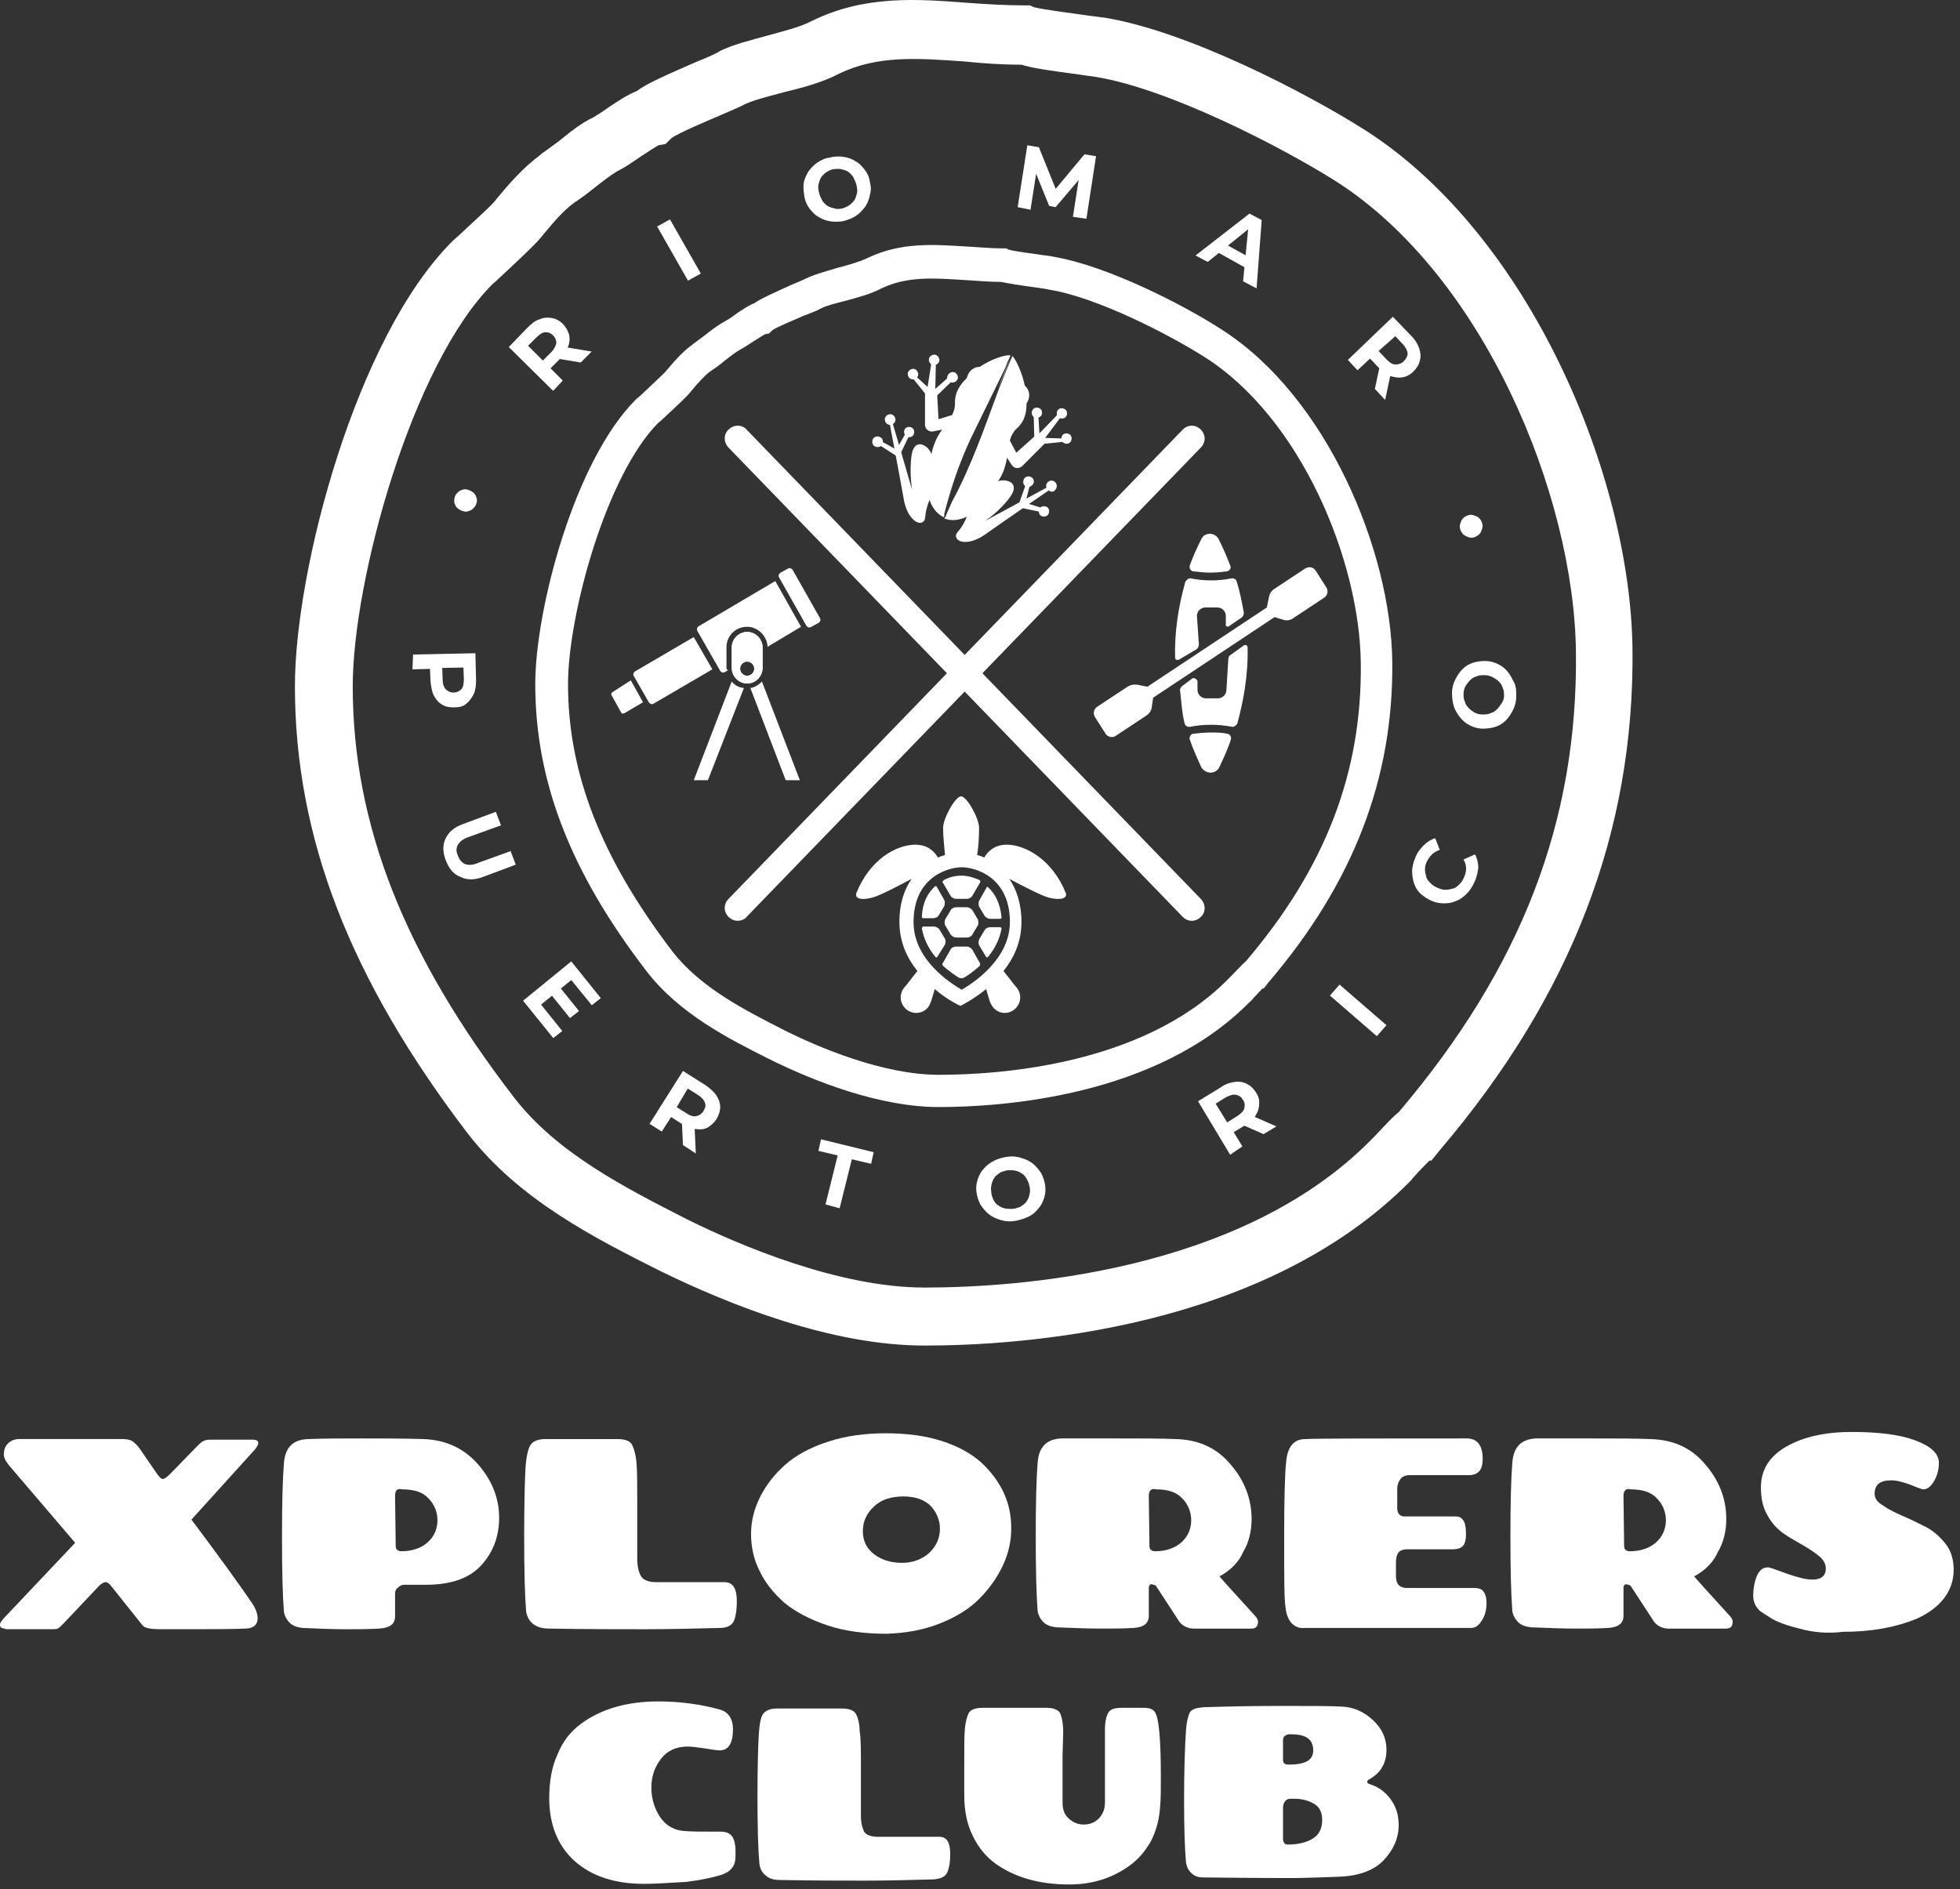 <svg width="250" height="241" viewBox="0 0 250 241" fill="none" xmlns="http://www.w3.org/2000/svg">
<rect x="0" y="0" width="250" height="241" fill="#333333" stroke="none"/>
<path d="M70.553 49.868L64.898 44.276L67.275 41.808C67.766 41.315 68.258 40.904 68.832 40.739C69.323 40.492 69.897 40.492 70.389 40.575C70.88 40.657 71.372 40.904 71.782 41.315C72.192 41.726 72.437 42.219 72.601 42.713C72.683 43.206 72.683 43.7 72.437 44.276C72.273 44.769 71.864 45.345 71.372 45.838L69.651 47.565V46.414L71.782 48.552L70.553 49.868ZM69.815 46.578H68.668L70.307 44.934C70.716 44.522 70.88 44.111 70.962 43.782C70.962 43.371 70.798 43.042 70.553 42.795C70.225 42.466 69.897 42.384 69.569 42.384C69.242 42.384 68.832 42.631 68.422 43.042L66.783 44.687L66.701 43.453L69.815 46.578ZM74.076 46.249L70.635 45.674L72.028 44.276L75.469 44.851L74.076 46.249Z" fill="white"/>
<path d="M87.754 35.805L83.82 28.897L85.459 27.992L89.392 34.901L87.754 35.805Z" fill="white"/>
<path d="M107.755 28.157C107.181 28.322 106.526 28.322 105.952 28.239C105.379 28.157 104.887 27.992 104.395 27.664C103.904 27.417 103.576 27.006 103.248 26.594C102.92 26.183 102.674 25.608 102.592 25.032C102.511 24.456 102.429 23.88 102.511 23.387C102.592 22.811 102.838 22.4 103.084 21.907C103.412 21.495 103.74 21.084 104.231 20.755C104.723 20.426 105.215 20.179 105.87 20.097C106.444 19.933 107.099 19.933 107.591 20.015C108.165 20.097 108.656 20.262 109.148 20.591C109.64 20.837 109.967 21.249 110.295 21.66C110.623 22.071 110.869 22.564 110.951 23.222C111.115 23.798 111.115 24.374 110.951 24.867C110.869 25.443 110.623 25.936 110.377 26.348C110.049 26.759 109.722 27.17 109.23 27.499C108.902 27.746 108.329 27.992 107.755 28.157ZM107.427 26.594C107.755 26.512 108.083 26.348 108.329 26.183C108.574 26.019 108.82 25.772 108.984 25.525C109.148 25.279 109.23 24.95 109.312 24.621C109.394 24.292 109.312 23.963 109.23 23.551C109.148 23.222 108.984 22.893 108.82 22.564C108.656 22.318 108.41 22.071 108.165 21.907C107.919 21.742 107.591 21.66 107.263 21.578C106.936 21.495 106.608 21.578 106.28 21.578C105.952 21.66 105.624 21.824 105.379 21.989C105.133 22.153 104.887 22.4 104.723 22.647C104.559 22.893 104.477 23.222 104.395 23.551C104.313 23.88 104.395 24.209 104.477 24.621C104.559 24.95 104.723 25.279 104.887 25.608C105.051 25.854 105.297 26.101 105.542 26.265C105.788 26.43 106.116 26.512 106.444 26.594C106.69 26.677 107.017 26.677 107.427 26.594Z" fill="white"/>
<path d="M129.805 26.428L131.034 18.533L132.509 18.78L134.967 24.866L134.148 24.701L138.327 19.685L139.802 19.931L138.573 27.909L136.852 27.662L137.671 22.399L137.999 22.481L134.639 26.428L133.82 26.264L131.853 21.412L132.263 21.494L131.444 26.758L129.805 26.428Z" fill="white"/>
<path d="M152.492 32.596L159.376 27.25L160.932 28.072L160.277 36.79L158.556 35.886L159.294 28.319L159.949 28.648L154.049 33.418L152.492 32.596ZM154.869 31.938L155.934 30.951L159.539 32.925L159.294 34.405L154.869 31.938Z" fill="white"/>
<path d="M171.922 45.92L177.658 40.41L180.034 42.877C180.526 43.371 180.854 43.947 181.018 44.44C181.182 44.934 181.264 45.509 181.1 46.003C181.018 46.496 180.69 46.99 180.28 47.401C179.87 47.812 179.379 48.059 178.887 48.141C178.395 48.223 177.904 48.141 177.33 47.977C176.839 47.73 176.347 47.401 175.855 46.907L174.216 45.18H175.364L173.151 47.236L171.922 45.92ZM175.2 45.345L175.282 44.193L176.839 45.838C177.248 46.249 177.576 46.496 177.986 46.496C178.395 46.496 178.723 46.414 179.051 46.085C179.379 45.756 179.543 45.427 179.543 45.098C179.543 44.769 179.297 44.358 178.969 43.947L177.412 42.302H178.641L175.2 45.345ZM175.364 49.621L176.101 46.167L177.412 47.565L176.675 51.02L175.364 49.621Z" fill="white"/>
<path d="M58.019 63.355C58.101 63.108 58.265 62.944 58.429 62.779C58.593 62.615 58.839 62.532 59.085 62.45C59.331 62.368 59.576 62.45 59.822 62.532C60.068 62.615 60.314 62.779 60.478 62.944C60.642 63.108 60.724 63.355 60.806 63.602C60.888 63.848 60.806 64.095 60.724 64.342C60.642 64.588 60.478 64.753 60.314 64.917C60.15 65.082 59.904 65.164 59.658 65.246C59.413 65.329 59.167 65.246 58.921 65.164C58.675 65.082 58.429 64.917 58.265 64.753C58.101 64.588 58.019 64.342 57.938 64.095C57.938 63.848 57.938 63.602 58.019 63.355Z" fill="white"/>
<path d="M52.691 83.504L60.64 83.34L60.722 86.794C60.722 87.534 60.64 88.11 60.394 88.603C60.148 89.097 59.821 89.508 59.411 89.837C59.001 90.166 58.509 90.248 57.854 90.248C57.28 90.248 56.788 90.166 56.297 89.837C55.887 89.59 55.559 89.179 55.313 88.686C55.068 88.192 54.986 87.534 54.904 86.876L54.822 84.491L55.641 85.314L52.609 85.396L52.691 83.504ZM55.559 85.231L56.379 84.409L56.461 86.712C56.461 87.287 56.625 87.699 56.87 87.945C57.116 88.192 57.444 88.357 57.854 88.357C58.264 88.357 58.591 88.192 58.837 87.945C59.083 87.699 59.165 87.205 59.165 86.63L59.083 84.327L59.984 85.149L55.559 85.231Z" fill="white"/>
<path d="M56.854 109.739C56.444 108.669 56.444 107.765 56.854 106.942C57.264 106.12 57.919 105.544 59.067 105.133L63.246 103.57L63.901 105.297L59.804 106.778C59.067 107.025 58.657 107.353 58.411 107.765C58.165 108.176 58.165 108.669 58.411 109.163C58.575 109.656 58.903 110.068 59.312 110.232C59.722 110.396 60.296 110.396 61.033 110.068L65.131 108.587L65.786 110.314L61.607 111.877C60.542 112.288 59.558 112.288 58.739 111.877C57.837 111.548 57.264 110.808 56.854 109.739Z" fill="white"/>
<path d="M69.013 128.165L71.717 131.537L70.57 132.441L66.719 127.671L72.865 122.654L76.634 127.342L75.487 128.247L72.865 125.039L69.013 128.165ZM71.472 126.026L73.848 128.987L72.701 129.892L70.324 126.931L71.472 126.026Z" fill="white"/>
<path d="M82.852 143.377L87.113 136.633L89.981 138.442C90.554 138.853 91.046 139.265 91.374 139.758C91.702 140.252 91.865 140.745 91.865 141.238C91.865 141.732 91.702 142.225 91.374 142.801C91.046 143.294 90.636 143.623 90.227 143.87C89.735 144.117 89.243 144.117 88.67 144.035C88.096 143.952 87.522 143.706 86.949 143.377L84.9 142.061L86.047 141.814L84.409 144.364L82.852 143.377ZM85.883 141.979L85.638 140.827L87.604 142.061C88.096 142.39 88.506 142.472 88.834 142.39C89.161 142.308 89.489 142.143 89.735 141.732C89.981 141.321 90.063 140.992 89.899 140.663C89.817 140.334 89.489 140.005 88.997 139.676L87.031 138.442L88.178 138.113L85.883 141.979ZM87.113 146.091L86.949 142.554L88.588 143.623L88.752 147.16L87.113 146.091Z" fill="white"/>
<path d="M105.292 153.66L106.849 147.41L104.391 146.834L104.718 145.354L111.438 146.998L111.11 148.479L108.652 147.903L107.095 154.154L105.292 153.66Z" fill="white"/>
<path d="M129.301 155.794C128.645 155.876 128.071 155.794 127.58 155.629C127.006 155.465 126.514 155.218 126.105 154.889C125.695 154.56 125.367 154.149 125.039 153.655C124.794 153.162 124.63 152.668 124.548 152.093C124.466 151.517 124.548 150.941 124.712 150.448C124.876 149.954 125.121 149.461 125.531 149.05C125.859 148.639 126.351 148.31 126.842 148.063C127.334 147.816 127.908 147.652 128.563 147.569C129.219 147.487 129.792 147.569 130.284 147.734C130.857 147.898 131.349 148.145 131.759 148.474C132.169 148.803 132.496 149.214 132.824 149.708C133.07 150.201 133.234 150.695 133.316 151.27C133.398 151.846 133.316 152.422 133.152 152.915C132.988 153.409 132.742 153.902 132.332 154.313C132.005 154.725 131.595 155.053 131.021 155.3C130.448 155.547 129.874 155.711 129.301 155.794ZM129.137 154.231C129.464 154.231 129.792 154.067 130.12 153.984C130.366 153.82 130.612 153.655 130.858 153.409C131.021 153.162 131.185 152.915 131.267 152.586C131.349 152.257 131.431 151.928 131.349 151.517C131.267 151.106 131.185 150.777 131.021 150.53C130.858 150.201 130.694 149.954 130.448 149.79C130.202 149.625 129.956 149.461 129.628 149.379C129.301 149.296 128.973 149.296 128.645 149.296C128.317 149.296 127.989 149.461 127.662 149.543C127.416 149.708 127.17 149.872 126.924 150.119C126.76 150.366 126.596 150.612 126.514 150.941C126.433 151.27 126.351 151.599 126.432 152.01C126.432 152.422 126.596 152.751 126.678 152.997C126.842 153.326 127.006 153.573 127.252 153.738C127.498 153.902 127.744 154.067 128.071 154.149C128.481 154.231 128.809 154.231 129.137 154.231Z" fill="white"/>
<path d="M156.91 147.326L152.812 140.5L155.763 138.691C156.336 138.28 156.91 138.115 157.483 138.033C158.057 137.951 158.549 138.033 159.04 138.28C159.532 138.526 159.86 138.855 160.188 139.349C160.515 139.842 160.679 140.336 160.597 140.911C160.597 141.405 160.433 141.898 160.106 142.392C159.778 142.885 159.286 143.296 158.713 143.625L156.664 144.859L156.91 143.708L158.467 146.257L156.91 147.326ZM156.992 143.954L155.844 143.625L157.811 142.392C158.303 142.063 158.631 141.734 158.713 141.405C158.794 141.076 158.794 140.665 158.549 140.336C158.303 139.924 158.057 139.76 157.647 139.678C157.238 139.595 156.828 139.76 156.336 140.007L154.369 141.24L154.615 140.089L156.992 143.954ZM161.171 144.694L157.975 143.296L159.614 142.309L162.81 143.708L161.171 144.694Z" fill="white"/>
<path d="M175.615 132.195L169.633 127.013L170.862 125.615L176.844 130.797L175.615 132.195Z" fill="white"/>
<path d="M188.066 112.536C187.82 113.112 187.492 113.605 187.082 114.016C186.673 114.427 186.263 114.756 185.771 114.921C185.28 115.168 184.788 115.25 184.214 115.25C183.641 115.25 183.149 115.168 182.576 114.921C182.002 114.674 181.592 114.345 181.182 114.016C180.773 113.605 180.527 113.194 180.363 112.7C180.199 112.207 180.117 111.631 180.117 111.138C180.117 110.644 180.281 109.986 180.527 109.411C180.773 108.753 181.182 108.259 181.592 107.848C182.002 107.437 182.494 107.108 183.067 106.943L183.641 108.424C183.231 108.588 182.903 108.753 182.657 108.999C182.412 109.246 182.166 109.575 182.002 109.904C181.838 110.233 181.756 110.562 181.756 110.891C181.756 111.22 181.838 111.549 181.92 111.878C182.002 112.207 182.248 112.454 182.494 112.7C182.739 112.947 182.985 113.112 183.395 113.276C183.723 113.441 184.051 113.523 184.378 113.523C184.706 113.523 185.034 113.441 185.362 113.358C185.689 113.276 185.935 113.029 186.181 112.783C186.427 112.536 186.591 112.289 186.755 111.878C186.919 111.549 187.001 111.138 187.001 110.809C187.001 110.48 186.919 110.069 186.673 109.657L188.148 108.999C188.394 109.493 188.557 110.069 188.557 110.727C188.476 111.22 188.394 111.878 188.066 112.536Z" fill="white"/>
<path d="M193.398 88.852C193.398 89.509 193.234 90.085 192.988 90.579C192.742 91.072 192.414 91.566 192.086 91.894C191.677 92.306 191.267 92.552 190.775 92.717C190.284 92.881 189.71 92.964 189.136 92.964C188.563 92.964 187.989 92.799 187.498 92.552C187.006 92.306 186.596 91.977 186.268 91.566C185.941 91.154 185.613 90.661 185.449 90.167C185.285 89.592 185.203 89.016 185.203 88.44C185.203 87.782 185.367 87.207 185.613 86.713C185.859 86.22 186.186 85.726 186.514 85.397C186.924 84.986 187.334 84.739 187.825 84.575C188.317 84.41 188.891 84.328 189.464 84.328C190.038 84.328 190.611 84.493 191.103 84.739C191.595 84.986 192.005 85.315 192.332 85.726C192.66 86.138 192.906 86.631 193.152 87.124C193.398 87.618 193.398 88.194 193.398 88.852ZM191.841 88.769C191.841 88.44 191.841 88.111 191.677 87.782C191.595 87.453 191.431 87.207 191.185 86.96C190.939 86.713 190.693 86.549 190.366 86.384C190.038 86.22 189.71 86.138 189.382 86.138C188.973 86.138 188.645 86.138 188.317 86.302C187.989 86.384 187.743 86.549 187.498 86.795C187.252 87.042 187.088 87.289 186.924 87.536C186.76 87.865 186.678 88.194 186.678 88.522C186.678 88.852 186.678 89.18 186.842 89.509C186.924 89.838 187.088 90.085 187.334 90.332C187.58 90.579 187.825 90.743 188.071 90.908C188.399 91.072 188.727 91.154 189.055 91.154C189.382 91.154 189.792 91.154 190.12 90.99C190.448 90.908 190.693 90.743 190.939 90.496C191.185 90.25 191.349 90.003 191.513 89.756C191.759 89.427 191.841 89.098 191.841 88.769Z" fill="white"/>
<path d="M189.043 66.728C189.125 66.975 189.125 67.222 189.043 67.469C188.961 67.715 188.879 67.962 188.715 68.126C188.551 68.291 188.305 68.455 188.06 68.538C187.814 68.62 187.568 68.62 187.322 68.538C187.076 68.455 186.912 68.373 186.666 68.209C186.503 68.044 186.339 67.797 186.257 67.551C186.175 67.304 186.175 67.057 186.257 66.811C186.339 66.564 186.421 66.317 186.585 66.153C186.748 65.988 186.994 65.824 187.24 65.741C187.486 65.659 187.732 65.659 187.978 65.741C188.223 65.824 188.469 65.906 188.633 66.07C188.879 66.317 188.961 66.482 189.043 66.728Z" fill="white"/>
<path d="M117.923 171.668C106.041 171.668 93.094 166.487 84.326 162.211C75.803 157.934 66.216 153.082 59.66 144.611C44.664 124.954 37.617 106.861 37.617 87.534C37.617 72.648 45.402 43.123 57.612 30.869C57.694 30.786 58.021 30.457 58.513 30.046C60.889 27.826 62.446 26.427 63.02 25.77L63.348 25.358C64.987 23.384 66.789 21.328 68.92 19.766L69.084 19.601C69.821 19.108 70.559 18.532 71.46 17.874C72.771 16.805 74.082 15.736 75.639 14.996C76.049 14.749 76.869 14.255 77.524 13.762C78.999 12.775 80.146 12.035 81.212 11.624C82.523 10.637 84.817 9.65 88.751 7.923C89.98 7.429 91.127 6.936 91.701 6.607L91.782 6.525C93.667 5.62 95.798 5.127 97.846 4.551C99.895 3.975 102.026 3.482 103.582 2.659C110.302 -0.63 116.939 -0.137 123.331 0.356C125.707 0.521 128.166 0.685 130.624 0.685H131.362L131.935 0.932C132.837 1.179 136.524 1.672 138.327 1.919C139.392 2.084 140.294 2.166 140.867 2.248C151.438 3.975 166.516 11.788 174.055 16.558C195.114 29.964 207.98 60.723 208.226 82.846C208.471 106.121 200.441 127.011 183.642 146.749L182.577 148.065H182.331C181.675 148.723 180.856 149.545 180.528 149.956C180.201 150.285 180.037 150.532 179.955 150.614C161.271 169.612 130.378 171.668 117.923 171.668ZM69.33 29.882C68.592 30.869 67.035 32.349 63.594 35.556C63.266 35.885 62.938 36.132 62.856 36.214C52.531 46.495 44.992 74.046 44.992 87.534C44.992 105.134 51.548 121.829 65.56 140.005C71.05 147.16 79.9 151.601 87.603 155.549C94.241 158.839 106.942 164.267 117.923 164.267C129.395 164.267 157.994 162.457 174.792 145.515C174.874 145.433 175.038 145.269 175.284 145.022C176.759 143.459 177.66 142.472 178.398 141.897C194.049 123.474 201.26 104.805 201.014 83.175C200.769 63.108 189.214 35.063 170.285 23.055C163.484 18.779 149.226 11.377 139.802 9.814C139.31 9.732 138.491 9.65 137.507 9.485C133.738 8.992 131.526 8.663 130.296 8.252C127.756 8.252 125.38 8.087 123.003 7.841C117.103 7.429 111.941 7.018 107.024 9.403C104.812 10.555 102.271 11.213 99.895 11.788C98.092 12.282 96.371 12.693 95.06 13.269C94.323 13.68 93.094 14.173 91.782 14.749C90.062 15.489 86.538 16.97 85.637 17.628L84.899 18.368L83.998 18.532C83.506 18.779 82.441 19.519 81.785 19.93C80.802 20.588 79.9 21.246 79.081 21.657C78.262 22.069 77.196 22.891 76.131 23.713C75.23 24.454 74.246 25.194 73.263 25.852C71.87 26.839 70.641 28.319 69.33 29.882Z" fill="white"/>
<path d="M119.735 141.238C112.196 141.238 103.837 137.948 98.183 135.152C92.775 132.438 86.629 129.312 82.45 123.884C72.78 111.301 68.273 99.705 68.273 87.286C68.273 77.746 73.272 58.83 81.057 51.017C81.139 50.935 81.303 50.77 81.63 50.524C83.187 49.043 84.171 48.139 84.58 47.727L84.826 47.481C85.891 46.247 86.957 44.931 88.35 43.944L88.432 43.862C88.923 43.533 89.415 43.122 89.989 42.711C90.808 42.053 91.71 41.395 92.611 40.901C92.939 40.737 93.43 40.408 93.84 40.079C94.823 39.421 95.561 38.927 96.216 38.681C97.036 38.105 98.511 37.447 101.051 36.296C101.871 35.967 102.608 35.638 102.936 35.473C104.165 34.898 105.558 34.569 106.869 34.157C108.18 33.828 109.573 33.417 110.639 32.924C114.9 30.868 119.079 31.197 123.176 31.443C124.733 31.526 126.29 31.69 127.929 31.69H128.339L128.666 31.855C129.158 32.019 131.616 32.348 132.764 32.512C133.419 32.595 134.075 32.677 134.403 32.759C141.204 33.911 150.873 38.845 155.708 41.97C169.229 50.524 177.423 70.262 177.587 84.408C177.751 99.376 172.589 112.699 161.772 125.365L161.198 126.105H161.035C160.625 126.516 160.051 127.174 159.805 127.421C159.641 127.668 159.478 127.75 159.396 127.832C147.514 139.922 127.765 141.238 119.735 141.238ZM88.186 49.866C87.776 50.441 86.793 51.346 84.498 53.484C84.253 53.731 84.089 53.896 84.007 53.896C77.287 60.639 72.453 78.486 72.453 87.286C72.453 98.718 76.714 109.492 85.728 121.335C89.333 126.023 95.069 128.901 100.068 131.451C104.329 133.589 112.605 137.125 119.735 137.125C127.191 137.125 145.711 135.974 156.61 124.954C156.691 124.871 156.773 124.789 156.937 124.625C157.921 123.638 158.494 122.98 158.904 122.651C169.065 110.725 173.736 98.553 173.572 84.572C173.408 71.496 165.951 53.32 153.578 45.507C149.153 42.711 139.975 37.941 133.829 36.954C133.501 36.871 132.928 36.789 132.354 36.707C129.896 36.378 128.503 36.131 127.683 35.967C126.044 35.967 124.487 35.802 122.93 35.72C119.079 35.473 115.719 35.227 112.441 36.789C111.048 37.529 109.41 37.941 107.935 38.352C106.705 38.681 105.558 38.927 104.739 39.339C104.329 39.585 103.51 39.914 102.608 40.243C101.461 40.737 99.085 41.724 98.511 42.135L98.101 42.546L97.61 42.628C97.282 42.793 96.544 43.286 96.135 43.533C95.479 43.944 94.905 44.355 94.414 44.602C93.84 44.931 93.184 45.425 92.447 46C91.873 46.494 91.218 46.987 90.562 47.398C89.907 47.892 89.005 48.879 88.186 49.866Z" fill="white"/>
<path d="M0.656 207.771C0.164 207.771 0 207.607 0 207.278C0 207.031 0.164 206.867 0.41 206.538L9.588 196.833L1.229 187.046C0.738 186.47 0.492 185.977 0.492 185.566C0.492 185.154 0.574 184.908 0.656 184.661C0.983 184.003 1.639 183.592 2.458 183.592H15.488C16.143 183.592 16.635 183.674 16.962 183.921C17.29 184.168 17.7 184.579 18.11 185.237L19.913 187.868C20.24 188.362 20.568 188.691 20.732 188.691C20.978 188.691 21.306 188.444 21.715 188.033L25.157 184.496C25.485 184.168 25.731 183.921 25.976 183.839C26.14 183.756 26.386 183.674 26.796 183.674H32.286C32.696 183.674 32.942 183.839 32.942 184.085C32.942 184.332 32.778 184.579 32.532 184.908L24.419 193.872C27.943 198.56 30.483 202.096 32.122 204.482C32.614 205.222 32.86 205.88 32.86 206.455C32.86 207.278 32.368 207.689 31.467 207.771C29.336 207.853 27.288 207.853 25.403 207.853C23.518 207.853 21.797 207.853 20.486 207.853C19.093 207.853 18.356 207.689 18.11 207.278L14.176 202.343C13.931 202.014 13.685 201.85 13.439 201.85C13.275 201.85 12.947 202.014 12.619 202.343L8.113 207.113C7.785 207.442 7.539 207.689 7.375 207.771C7.211 207.853 6.965 207.853 6.638 207.853H0.656V207.771Z" fill="white"/>
<path d="M50.391 203.336V206.215C50.391 207.202 49.735 207.695 48.342 207.777C46.949 207.86 45.556 207.86 43.999 207.86C42.442 207.86 40.64 207.777 38.591 207.695C37.935 207.613 37.362 207.448 36.952 207.037C36.542 206.626 36.297 206.132 36.215 205.639C36.051 203.583 35.969 200.458 35.969 196.099C35.969 191.74 36.051 188.615 36.215 186.641C36.379 184.667 37.362 183.68 39.246 183.598C41.377 183.516 43.672 183.516 46.13 183.516C48.588 183.516 51.21 183.516 53.996 183.598C56.783 183.68 59.159 184.749 60.962 186.805C62.765 188.861 63.666 191.164 63.666 193.631C63.666 196.099 62.846 198.155 61.29 199.8C59.733 201.445 57.356 202.185 54.324 202.185H51.62C51.292 202.185 51.047 202.267 50.801 202.514C50.473 202.76 50.391 203.007 50.391 203.336ZM50.391 190.835L50.473 197.25C50.473 197.661 50.719 197.908 51.21 197.908C52.603 197.908 53.751 197.497 54.57 196.757C55.39 196.017 55.799 195.03 55.799 193.96C55.799 192.891 55.39 191.904 54.652 191.164C53.915 190.342 52.767 190.013 51.292 190.013C50.637 189.848 50.391 190.177 50.391 190.835Z" fill="white"/>
<path d="M81.282 191.904V198.813C81.282 199.8 81.445 200.54 81.773 201.115C82.101 201.609 82.757 201.856 83.74 201.856H92.426C93.491 201.856 93.983 202.678 93.983 204.241C93.983 205.474 93.819 206.379 93.573 206.872C93.246 207.448 92.672 207.695 91.77 207.695C88.575 207.777 85.297 207.859 82.183 207.859C78.987 207.859 74.972 207.859 70.055 207.777C69.236 207.777 68.58 207.613 68.007 207.201C67.515 206.79 67.187 206.214 67.105 205.557C66.941 203.583 66.859 200.375 66.859 196.099C66.859 191.822 66.941 188.861 67.023 187.381C67.105 185.9 67.351 184.831 67.679 184.338C68.007 183.844 68.662 183.598 69.564 183.598H78.741C79.725 183.598 80.38 183.844 80.626 184.338C80.872 184.831 81.118 185.654 81.2 186.805C81.282 187.957 81.282 189.601 81.282 191.904Z" fill="white"/>
<path d="M113.087 208.437C110.301 208.437 107.761 208.108 105.548 207.368C103.336 206.628 101.451 205.641 100.058 204.489C98.665 203.256 97.6 201.94 96.862 200.377C96.125 198.897 95.797 197.334 95.797 195.689C95.797 194.044 96.207 192.482 96.944 191.001C97.682 189.521 98.747 188.123 100.14 186.889C101.533 185.656 103.336 184.669 105.63 183.929C107.843 183.188 110.383 182.859 113.005 182.859C115.709 182.859 118.086 183.188 120.134 183.846C122.183 184.504 123.822 185.409 125.133 186.56C127.673 188.945 128.984 191.659 128.984 194.949C128.984 196.594 128.657 198.157 127.919 199.719C127.182 201.282 126.198 202.68 124.887 203.996C123.576 205.312 121.937 206.299 119.889 207.121C117.84 207.943 115.545 208.355 113.087 208.437ZM119.889 195.031C119.889 193.962 119.479 192.975 118.741 192.153C117.922 191.33 116.775 190.919 115.218 190.919C113.661 190.919 112.35 191.33 111.448 192.235C110.547 193.057 110.055 194.127 110.055 195.36C110.055 196.594 110.547 197.581 111.53 198.321C112.514 199.061 113.743 199.39 115.054 199.39C116.365 199.39 117.594 198.979 118.577 198.074C119.479 197.17 119.889 196.183 119.889 195.031Z" fill="white"/>
<path d="M155.545 201.116C155.955 201.609 157.512 203.336 160.216 206.297C160.38 206.544 160.462 206.708 160.462 206.873C160.462 207.448 160.216 207.777 159.643 207.777C158.414 207.777 157.184 207.777 155.955 207.777C154.726 207.777 153.497 207.777 152.268 207.777C151.612 207.777 150.957 207.531 150.465 206.955L147.515 202.432C147.433 202.267 147.269 202.185 147.105 202.185C146.777 202.02 146.532 202.185 146.532 202.596V206.132C146.532 207.119 145.876 207.613 144.565 207.695C143.254 207.777 141.861 207.777 140.304 207.777C138.747 207.777 136.944 207.695 134.732 207.613C134.076 207.531 133.502 207.366 133.093 206.955C132.683 206.544 132.437 206.05 132.355 205.557C132.191 203.501 132.109 200.375 132.109 196.017C132.109 191.658 132.191 188.532 132.355 186.559C132.519 184.585 133.502 183.598 135.387 183.516C137.108 183.516 139.484 183.516 142.516 183.516C145.548 183.516 148.007 183.516 149.973 183.598C152.841 183.68 155.136 184.667 156.939 186.805C158.741 188.861 159.643 191.246 159.643 193.796C159.643 195.276 159.315 196.757 158.577 197.99C158.004 199.306 156.939 200.375 155.545 201.116ZM146.532 190.835L146.614 197.25C146.614 197.661 146.859 197.908 147.351 197.908C148.744 197.908 149.891 197.497 150.711 196.757C151.53 196.017 151.94 195.03 151.94 193.96C151.94 192.891 151.53 191.904 150.793 191.164C150.055 190.342 148.908 190.013 147.433 190.013C146.859 189.848 146.532 190.177 146.532 190.835Z" fill="white"/>
<path d="M164.78 207.119C164.37 206.708 164.043 205.968 163.961 204.981C163.797 203.994 163.797 201.033 163.797 196.181C163.797 191.329 163.879 188.121 164.043 186.559C164.207 184.585 165.026 183.598 166.501 183.598C168.14 183.516 175.023 183.516 187.069 183.516C188.462 183.516 189.118 184.42 189.118 186.147C189.118 187.546 188.544 188.203 187.315 188.203H179.776C179.284 188.203 178.875 188.368 178.629 188.697C178.383 189.026 178.219 189.437 178.219 189.931V192.398C178.219 193.056 178.547 193.467 179.12 193.467H185.348C185.676 193.467 186.004 193.467 186.168 193.549C186.332 193.631 186.577 193.796 186.741 194.125C186.905 194.454 186.987 195.03 186.987 195.77C186.987 196.51 186.823 197.003 186.577 197.25C186.332 197.497 185.922 197.661 185.266 197.661H179.53C178.957 197.661 178.547 197.826 178.383 198.073C178.137 198.402 178.055 198.813 178.055 199.389V201.116C178.055 202.103 178.547 202.596 179.448 202.596H188.052C188.462 202.596 188.872 202.678 189.118 202.925C189.364 203.172 189.609 203.665 189.609 204.488C189.609 205.31 189.445 206.05 189.036 206.708C188.626 207.366 188.216 207.695 187.643 207.695H166.419C165.764 207.777 165.19 207.531 164.78 207.119Z" fill="white"/>
<path d="M216.092 201.116C216.502 201.609 218.059 203.336 220.763 206.297C220.927 206.544 221.009 206.708 221.009 206.873C221.009 207.448 220.763 207.777 220.19 207.777C218.96 207.777 217.731 207.777 216.502 207.777C215.273 207.777 214.044 207.777 212.815 207.777C212.159 207.777 211.503 207.531 211.012 206.955L208.062 202.432C207.98 202.267 207.816 202.185 207.652 202.185C207.324 202.02 207.078 202.185 207.078 202.596V206.132C207.078 207.119 206.423 207.613 205.112 207.695C203.801 207.777 202.408 207.777 200.851 207.777C199.294 207.777 197.491 207.695 195.278 207.613C194.623 207.531 194.049 207.366 193.64 206.955C193.23 206.544 192.984 206.05 192.902 205.557C192.738 203.501 192.656 200.375 192.656 196.017C192.656 191.658 192.738 188.532 192.902 186.559C193.066 184.585 194.049 183.598 195.934 183.516C197.655 183.516 200.031 183.516 203.063 183.516C206.095 183.516 208.553 183.516 210.52 183.598C213.388 183.68 215.683 184.667 217.485 186.805C219.288 188.861 220.19 191.246 220.19 193.796C220.19 195.276 219.862 196.757 219.124 197.99C218.551 199.306 217.485 200.375 216.092 201.116ZM207.078 190.835L207.16 197.25C207.16 197.661 207.406 197.908 207.898 197.908C209.291 197.908 210.438 197.497 211.258 196.757C212.077 196.017 212.487 195.03 212.487 193.96C212.487 192.891 212.077 191.904 211.34 191.164C210.602 190.342 209.455 190.013 207.98 190.013C207.406 189.848 207.078 190.177 207.078 190.835Z" fill="white"/>
<path d="M229.525 207.776C227.804 207.364 226.575 206.871 225.919 206.46C225.264 206.048 224.772 205.719 224.526 205.555C223.953 205.061 223.625 204.404 223.625 203.581C223.625 202.923 223.707 202.265 223.871 201.69C224.199 200.538 224.69 199.962 225.51 199.962C225.756 199.962 226.575 200.291 227.968 200.785C229.361 201.278 230.426 201.525 231.164 201.525C232.311 201.525 232.885 201.032 232.885 200.127C232.885 199.551 232.639 199.058 232.065 198.564C231.492 198.071 230.836 197.66 230.017 197.166C229.197 196.673 228.378 196.261 227.558 195.686C226.739 195.11 226.001 194.37 225.428 193.301C224.854 192.314 224.608 191.162 224.608 189.764C224.608 187.544 225.674 185.817 227.804 184.583C229.935 183.349 232.721 182.691 236.163 182.691C239.604 182.691 242.308 183.02 244.275 183.761C246.242 184.501 247.307 185.405 247.307 186.639C247.307 187.544 247.061 188.366 246.651 189.024C246.242 189.682 245.832 190.011 245.34 190.011C245.176 190.011 244.685 189.847 243.701 189.435C242.8 189.106 241.981 188.86 241.243 188.86C239.768 188.86 239.113 189.435 239.113 190.587C239.113 191.162 239.44 191.656 240.178 192.067C240.833 192.561 241.735 192.972 242.636 193.383C243.619 193.794 244.603 194.288 245.586 194.781C246.569 195.275 247.389 196.015 248.126 196.919C248.864 197.824 249.192 198.976 249.192 200.291C249.192 201.607 248.782 202.841 247.963 203.91C247.143 204.979 245.996 205.802 244.603 206.46C241.899 207.611 238.703 208.187 235.097 208.187C233.131 208.433 231.246 208.269 229.525 207.776Z" fill="white"/>
<path d="M82.183 240.345C78.413 240.345 75.463 239.358 73.332 237.467C71.202 235.575 70.055 232.861 70.055 229.407C70.055 227.268 70.382 225.377 71.12 223.814C71.775 222.169 72.759 220.936 74.07 219.949C76.61 218.057 79.888 217.07 83.985 217.07C86.608 217.07 89.312 217.399 91.934 218.139C92.917 218.468 93.491 219.291 93.491 220.607C93.491 222.416 92.917 223.321 91.77 223.321C91.606 223.321 90.951 223.239 89.967 223.074C88.902 222.91 88.164 222.827 87.755 222.827C86.28 222.827 85.132 223.321 84.313 224.39C83.494 225.459 83.084 226.61 83.084 228.091C83.084 229.489 83.494 230.805 84.231 231.874C84.969 232.943 86.034 233.519 87.263 233.601C88.164 233.683 89.721 233.683 91.934 233.683C92.999 233.683 93.573 234.177 93.737 235.246C93.819 235.657 93.819 235.986 93.819 236.397C93.819 236.809 93.819 237.138 93.737 237.549C93.573 238.289 92.999 238.865 92.016 239.194C90.951 239.523 89.475 239.852 87.509 240.098C85.624 240.181 83.821 240.345 82.183 240.345Z" fill="white"/>
<path d="M109.81 225.376V231.627C109.81 232.532 109.974 233.19 110.22 233.683C110.466 234.094 111.121 234.341 111.941 234.341H119.807C120.791 234.341 121.201 235.081 121.201 236.562C121.201 237.631 121.037 238.453 120.791 238.947C120.545 239.44 119.971 239.687 119.152 239.769C116.202 239.851 113.334 239.933 110.466 239.933C107.598 239.933 103.91 239.933 99.485 239.851C98.748 239.851 98.092 239.687 97.683 239.276C97.191 238.947 96.945 238.371 96.863 237.795C96.699 235.986 96.617 233.107 96.617 229.242C96.617 225.376 96.699 222.662 96.781 221.347C96.863 220.031 97.027 219.044 97.355 218.633C97.683 218.221 98.256 217.975 99.076 217.975H107.434C108.335 217.975 108.909 218.221 109.155 218.633C109.401 219.044 109.646 219.866 109.646 220.853C109.81 221.758 109.81 223.32 109.81 225.376Z" fill="white"/>
<path d="M135.612 221.096L135.53 223.975V229.978C135.53 230.883 135.776 231.541 136.349 232.034C136.923 232.528 137.496 232.775 138.234 232.775C138.971 232.775 139.627 232.528 140.119 232.034C140.61 231.541 140.938 230.883 140.938 229.978V220.685C140.938 219.698 141.102 218.958 141.348 218.547C141.594 218.053 142.167 217.889 143.069 217.889H145.937C146.592 217.889 147.084 218.053 147.33 218.464C147.821 219.205 148.067 221.919 148.067 226.689C148.067 228.251 148.067 229.485 147.985 230.307C147.903 232.034 147.494 233.515 146.838 234.831C146.101 236.147 145.199 237.216 144.052 238.038C141.757 239.683 139.217 240.423 136.349 240.423C132.58 240.423 129.466 239.519 127.007 237.791C125.778 236.887 124.795 235.735 124.057 234.173C123.32 232.692 122.992 230.965 122.992 228.991C122.992 228.005 122.992 226.606 122.992 224.633C122.992 222.741 122.992 221.343 123.074 220.52C123.156 219.698 123.32 219.04 123.566 218.547C123.812 218.135 124.385 217.889 125.287 217.889H133.563C134.382 217.889 134.956 218.135 135.202 218.547C135.448 219.04 135.612 219.862 135.612 221.096Z" fill="white"/>
<path d="M153.49 217.809C156.03 217.727 159.308 217.645 163.159 217.645C167.01 217.645 169.715 217.645 171.19 217.727C172.665 217.809 173.976 218.385 175.123 219.454C176.27 220.523 176.844 221.757 176.844 223.237C176.844 224.964 176.106 226.198 174.631 227.02C174.467 227.102 174.385 227.185 174.385 227.349C174.385 227.431 174.467 227.514 174.631 227.596C175.697 227.925 176.598 228.501 177.335 229.488C178.073 230.474 178.401 231.544 178.401 232.859C178.401 234.504 177.745 235.985 176.516 237.301C175.287 238.616 173.32 239.357 170.698 239.439C168.076 239.521 166.191 239.603 165.044 239.603C163.897 239.603 159.963 239.603 153.408 239.521C152.834 239.521 152.342 239.357 151.933 238.945C151.523 238.534 151.359 238.123 151.277 237.63C151.113 235.82 151.031 233.106 151.031 229.652C151.031 226.198 151.113 223.155 151.277 220.688C151.359 219.701 151.523 218.96 151.769 218.467C152.015 218.056 152.588 217.891 153.49 217.809ZM163.651 222.003V224.553C163.651 224.964 163.897 225.129 164.388 225.129C166.519 225.129 167.502 224.553 167.502 223.319C167.502 221.921 166.601 221.263 164.716 221.263C164.552 221.263 164.47 221.263 164.388 221.263C163.897 221.345 163.651 221.592 163.651 222.003ZM163.651 230.639V234.669C163.651 234.833 163.733 234.998 163.815 235.162C163.978 235.327 164.142 235.327 164.306 235.327C165.535 235.327 166.601 235.08 167.42 234.587C168.24 234.093 168.649 233.271 168.649 232.202C168.649 231.132 168.24 230.392 167.338 229.981C166.683 229.652 165.945 229.488 165.126 229.488C164.88 229.488 164.716 229.488 164.47 229.488C163.978 229.57 163.651 229.981 163.651 230.639Z" fill="white"/>
<path d="M135.945 113.934C134.224 109.657 130.782 107.766 128.406 107.766C126.685 107.766 125.865 108.835 125.538 109.411C125.21 109.246 124.964 109.164 124.636 109.082C124.8 108.095 124.882 106.861 124.882 105.628C124.882 104.394 123.325 101.598 122.588 101.598C121.85 101.598 120.293 104.394 120.293 105.628C120.293 106.861 120.457 108.095 120.539 109.082C120.293 109.164 119.965 109.246 119.638 109.411C119.31 108.835 118.49 107.766 116.77 107.766C114.311 107.766 110.952 109.657 109.231 113.934C108.985 114.592 109.804 114.921 111.279 114.51C112.263 114.263 114.721 112.947 116.278 112.125C115.377 113.441 114.721 115.168 114.721 117.635C114.721 120.185 115.704 122.241 117.015 123.885C116.278 124.79 115.622 125.695 115.458 125.859C115.131 126.188 114.885 126.682 114.885 127.257C114.885 128.327 115.786 129.231 116.852 129.231C117.671 129.231 118.408 128.738 118.654 127.998C118.736 127.915 118.982 127.011 119.228 126.188C120.949 127.669 122.506 128.327 122.506 128.327C122.506 128.327 124.063 127.586 125.783 126.188C126.029 127.011 126.275 127.915 126.357 127.998C126.685 128.738 127.34 129.231 128.16 129.231C129.225 129.231 130.127 128.327 130.127 127.257C130.127 126.682 129.881 126.188 129.553 125.859C129.389 125.695 128.733 124.79 127.996 123.885C129.307 122.241 130.29 120.185 130.29 117.635C130.29 115.25 129.635 113.441 128.733 112.125C130.29 112.947 132.831 114.263 133.732 114.51C135.289 114.921 136.19 114.592 135.945 113.934ZM122.67 126.271C121.113 125.366 116.524 122.405 116.524 117.635C116.524 111.878 120.949 110.644 122.67 110.644C124.39 110.644 128.815 111.878 128.815 117.635C128.815 122.323 124.227 125.366 122.67 126.271Z" fill="white"/>
<path d="M120.375 112.291C121.276 111.797 122.096 111.715 122.669 111.715C123.243 111.715 124.062 111.879 124.964 112.291C125.046 112.373 125.046 112.455 125.046 112.537L123.98 114.347C123.898 114.511 123.571 114.676 123.325 114.676H121.932C121.686 114.676 121.44 114.511 121.276 114.347C121.276 114.347 120.293 112.62 120.211 112.537C120.211 112.455 120.293 112.373 120.375 112.291Z" fill="white"/>
<path d="M124.733 118.049L123.995 119.283C123.913 119.447 123.586 119.612 123.34 119.612H121.947C121.701 119.612 121.455 119.447 121.291 119.283L120.554 118.049C120.472 117.884 120.472 117.555 120.554 117.309L121.291 116.075C121.373 115.911 121.701 115.746 121.947 115.746H123.34C123.586 115.746 123.831 115.911 123.995 116.075L124.733 117.309C124.815 117.555 124.815 117.884 124.733 118.049Z" fill="white"/>
<path d="M119.225 113.114C119.307 113.032 119.389 113.032 119.471 113.114L120.454 114.842C120.536 115.006 120.536 115.335 120.454 115.582L119.716 116.815C119.635 116.98 119.307 117.144 119.061 117.144C119.061 117.144 117.832 117.144 117.75 117.144C117.586 117.144 117.586 116.98 117.586 116.898C117.668 115.17 118.323 113.937 119.225 113.114Z" fill="white"/>
<path d="M119.553 122.074C119.471 122.157 119.389 122.239 119.307 122.074C118.487 121.087 117.832 119.854 117.586 118.456C117.586 118.291 117.668 118.209 117.832 118.209C117.914 118.209 119.143 118.209 119.143 118.209C119.389 118.209 119.635 118.373 119.798 118.538L120.536 119.772C120.618 119.936 120.618 120.265 120.536 120.512L119.553 122.074Z" fill="white"/>
<path d="M124.961 123.231C124.223 123.889 123.568 124.382 122.994 124.711C122.748 124.876 122.42 124.794 122.257 124.711C121.765 124.382 121.027 123.889 120.29 123.231C120.208 123.149 120.126 122.984 120.29 122.82L121.273 121.093C121.355 120.928 121.683 120.764 121.929 120.764H123.322C123.568 120.764 123.814 120.928 123.977 121.093L124.961 122.82C125.043 122.902 125.043 123.066 124.961 123.231Z" fill="white"/>
<path d="M126.029 122.078C125.947 122.16 125.783 122.16 125.783 122.078L124.882 120.598C124.8 120.433 124.8 120.104 124.882 119.858L125.619 118.624C125.701 118.459 126.029 118.295 126.275 118.295C126.275 118.295 127.504 118.295 127.586 118.295C127.668 118.295 127.75 118.377 127.75 118.459C127.504 119.858 126.848 121.091 126.029 122.078Z" fill="white"/>
<path d="M127.586 117.224C127.504 117.224 126.275 117.224 126.275 117.224C126.029 117.224 125.783 117.06 125.619 116.895L124.882 115.662C124.8 115.497 124.8 115.168 124.882 114.922L125.865 113.194C125.865 113.112 125.947 113.112 126.029 113.194C126.93 114.017 127.586 115.251 127.75 117.06C127.75 117.142 127.668 117.224 127.586 117.224Z" fill="white"/>
<path d="M152.011 117.475C151.601 117.475 151.192 117.311 150.864 116.982L92.929 57.109C92.274 56.451 92.274 55.382 92.929 54.806C93.585 54.148 94.65 54.148 95.224 54.806L153.158 114.679C153.814 115.337 153.814 116.406 153.158 116.982C152.831 117.311 152.421 117.475 152.011 117.475Z" fill="white"/>
<path d="M94.076 117.475C93.667 117.475 93.257 117.311 92.929 116.982C92.274 116.324 92.274 115.337 92.929 114.679L150.864 54.806C151.519 54.148 152.503 54.148 153.158 54.806C153.814 55.464 153.814 56.451 153.158 57.109L95.224 116.982C94.978 117.311 94.486 117.475 94.076 117.475Z" fill="white"/>
<path d="M154.377 73.057C155.115 73.057 155.852 72.975 156.508 72.892C156.836 72.81 157.082 72.481 156.918 72.152C156.508 71.083 156.016 69.931 155.443 68.78C154.951 67.875 153.64 67.875 153.23 68.78C152.657 69.931 152.165 71.001 151.755 72.152C151.673 72.481 151.837 72.81 152.165 72.892C152.984 72.975 153.64 73.057 154.377 73.057Z" fill="white"/>
<path d="M155.525 97.894C155.934 96.99 156.508 95.838 157 94.358C157.082 94.029 156.918 93.7 156.59 93.618C155.852 93.453 155.197 93.453 154.377 93.453C153.64 93.453 152.902 93.535 152.165 93.618C151.837 93.7 151.673 94.029 151.755 94.358C152.247 95.756 152.821 96.99 153.23 97.894C153.804 98.799 155.033 98.799 155.525 97.894Z" fill="white"/>
<path d="M156.769 79.886L158.325 78.817C158.571 78.653 158.653 78.406 158.653 78.159C158.407 76.843 158.162 75.527 157.752 74.212C157.67 73.882 157.342 73.718 157.014 73.8C156.195 73.965 155.294 74.047 154.474 74.047C153.573 74.047 152.753 73.965 151.934 73.8C151.606 73.718 151.36 73.965 151.196 74.212C150.213 77.666 149.803 80.955 149.885 83.916C149.885 84.163 150.131 84.245 150.377 84.163L152.589 82.847C152.835 82.683 152.917 82.436 152.917 82.189L152.671 78.57C152.671 77.995 153.163 77.501 153.737 77.501H155.294C155.867 77.501 156.359 77.995 156.359 78.57V79.557C156.277 79.886 156.523 80.051 156.769 79.886Z" fill="white"/>
<path d="M152.087 86.546L150.775 87.533C150.612 87.697 150.448 87.944 150.53 88.191C150.693 89.671 150.775 91.069 151.103 92.303C151.185 92.632 151.513 92.796 151.841 92.714C152.66 92.549 153.562 92.467 154.463 92.467C155.364 92.467 156.184 92.549 157.085 92.714C157.413 92.796 157.659 92.549 157.823 92.303C158.56 89.589 159.216 86.299 159.134 82.598C159.134 82.351 158.888 82.187 158.642 82.351L156.921 83.585C156.757 83.667 156.675 83.914 156.675 84.079L156.43 88.026C156.43 88.602 155.938 89.095 155.364 89.095H153.807C153.234 89.095 152.742 88.602 152.742 88.026V86.875C152.578 86.546 152.25 86.463 152.087 86.546Z" fill="white"/>
<path d="M142.335 93.864L146.186 91.314C146.596 91.067 146.923 90.574 146.923 90.08L147.087 89.011L162.575 78.731L163.64 79.06C164.132 79.224 164.623 79.142 165.033 78.813L168.885 76.264C169.376 75.935 169.458 75.359 169.13 74.865L167.819 72.809C167.491 72.316 166.918 72.234 166.426 72.563L162.575 75.112C162.165 75.359 161.919 75.77 161.837 76.264L161.591 77.497L146.35 87.613L145.121 87.366C144.629 87.284 144.219 87.366 143.81 87.613L139.958 90.163C139.466 90.492 139.385 91.067 139.712 91.561L141.023 93.617C141.269 94.028 141.925 94.192 142.335 93.864Z" fill="white"/>
<path d="M102.839 79.803C103.003 80.05 103.249 80.132 103.495 79.968L104.396 79.474C104.642 79.31 104.724 79.063 104.56 78.817L101.119 72.731C100.955 72.484 100.709 72.402 100.463 72.566L99.562 73.059C99.316 73.224 99.234 73.471 99.398 73.717L102.839 79.803Z" fill="white"/>
<path d="M88.487 81.279L81.03 85.638C80.785 85.803 80.703 86.049 80.867 86.296L82.751 89.586C82.915 89.833 83.161 89.915 83.407 89.75L90.864 85.391L88.487 81.279Z" fill="white"/>
<path d="M93.327 86.957L88.492 99.54H90.295L94.884 87.779C94.228 87.697 93.737 87.451 93.327 86.957Z" fill="white"/>
<path d="M97.186 86.957C96.776 87.368 96.284 87.697 95.711 87.779L100.218 99.54H102.021L97.186 86.957Z" fill="white"/>
<path d="M78.165 88.279C78.001 88.361 77.919 88.526 78.001 88.69L79.23 90.911C79.312 91.076 79.476 91.076 79.64 90.993L82.016 89.595L80.459 86.799L78.165 88.279Z" fill="white"/>
<path d="M97.269 85.227V82.595C97.269 81.526 96.368 80.621 95.303 80.621C94.237 80.621 93.336 81.526 93.336 82.595V85.227C93.336 86.296 94.237 87.201 95.303 87.201C96.368 87.201 97.269 86.296 97.269 85.227ZM94.401 85.309C94.401 84.816 94.811 84.404 95.303 84.404C95.794 84.404 96.204 84.816 96.204 85.309C96.204 85.802 95.794 86.214 95.303 86.214C94.811 86.214 94.401 85.802 94.401 85.309Z" fill="white"/>
<path d="M95.303 80.621C94.237 80.621 93.336 81.526 93.336 82.595V85.227C93.336 86.296 94.237 87.201 95.303 87.201C96.368 87.201 97.269 86.296 97.269 85.227V82.595C97.269 81.526 96.368 80.621 95.303 80.621ZM95.303 86.214C94.811 86.214 94.401 85.802 94.401 85.309C94.401 84.816 94.811 84.404 95.303 84.404C95.794 84.404 96.204 84.816 96.204 85.309C96.204 85.802 95.794 86.214 95.303 86.214Z" fill="white"/>
<path d="M92.663 85.23V82.598C92.663 81.118 93.811 79.966 95.286 79.966C96.679 79.966 97.826 81.118 97.908 82.516L102.169 79.966L98.891 74.127L89.14 79.884C88.894 80.048 88.812 80.295 88.976 80.542L91.844 85.559C92.008 85.805 92.254 85.888 92.499 85.723L92.909 85.477C92.663 85.477 92.663 85.312 92.663 85.23Z" fill="white"/>
<path d="M117.986 50.193V54.223C117.986 54.716 118.478 55.128 118.97 55.045L121.92 54.47L122.657 52.578L119.707 53.483L119.543 50.44L121.756 48.301L121.428 47.726L119.298 49.617L119.38 45.916L118.888 45.752L118.314 49.371L116.511 47.726L116.266 48.055L117.986 50.193Z" fill="white"/>
<path d="M120.126 64.094C120.126 64.094 119.142 58.748 118.733 57.761C118.323 56.774 116.602 55.787 116.274 58.09C115.947 60.393 116.356 62.531 116.356 62.531L113.734 53.566L113.406 53.649C113.406 53.649 114.635 60.064 115.291 63.764C115.701 66.15 117.258 67.219 117.831 66.479C118.159 66.15 117.831 65.574 118.569 63.764C118.569 63.764 118.978 65.327 120.372 65.985L120.453 65.821L120.126 64.094Z" fill="white"/>
<path d="M114.793 58.01L116.104 55.296L115.694 54.967L114.383 57.27L114.793 58.01Z" fill="white"/>
<path d="M112.093 56.115L114.306 57.349L114.47 58.254L111.766 56.526L112.093 56.115Z" fill="white"/>
<path d="M112.924 53.239C113.088 52.91 113.497 52.746 113.825 52.91C114.153 53.075 114.317 53.486 114.153 53.815C113.989 54.144 113.579 54.308 113.251 54.144C112.924 53.979 112.76 53.568 112.924 53.239Z" fill="white"/>
<path d="M118.492 45.754C118.574 45.425 118.984 45.178 119.312 45.26C119.64 45.342 119.886 45.754 119.804 46.083C119.722 46.411 119.312 46.658 118.984 46.576C118.656 46.494 118.41 46.083 118.492 45.754Z" fill="white"/>
<path d="M115.797 47.564C115.879 47.235 116.289 46.988 116.617 47.071C116.944 47.153 117.19 47.564 117.108 47.893C117.026 48.222 116.617 48.469 116.289 48.386C115.961 48.304 115.715 47.975 115.797 47.564Z" fill="white"/>
<path d="M120.856 47.972C120.938 47.643 121.348 47.397 121.675 47.479C122.003 47.561 122.249 47.972 122.167 48.301C122.085 48.63 121.675 48.877 121.348 48.795C120.938 48.712 120.692 48.301 120.856 47.972Z" fill="white"/>
<path d="M111.442 55.867C111.688 55.62 112.098 55.62 112.426 55.867C112.671 56.113 112.671 56.525 112.426 56.854C112.18 57.1 111.77 57.1 111.442 56.854C111.196 56.607 111.196 56.113 111.442 55.867Z" fill="white"/>
<path d="M115.378 54.8C115.542 54.471 115.952 54.389 116.28 54.553C116.608 54.717 116.69 55.129 116.526 55.458C116.362 55.787 115.952 55.869 115.624 55.704C115.378 55.54 115.215 55.129 115.378 54.8Z" fill="white"/>
<path d="M125.865 47.069C125.702 47.316 125.456 47.809 124.964 48.22C124.309 48.714 123.653 48.878 123.325 48.96C123.161 48.138 123.571 47.316 124.227 46.986C124.964 46.575 125.784 46.986 125.865 47.069Z" fill="white"/>
<path d="M129.953 48.797C129.871 49.126 129.789 49.619 129.789 50.277C129.871 51.1 130.199 51.675 130.445 51.922C131.182 51.429 131.428 50.606 131.182 49.866C130.854 49.044 130.035 48.797 129.953 48.797Z" fill="white"/>
<path d="M133.232 56.608L130.364 59.487C129.954 59.816 129.381 59.816 129.053 59.322L127.414 56.855L128.152 54.964L129.627 57.76L131.921 55.704L131.839 52.578L132.413 52.414L132.577 55.293L135.117 52.661L135.527 52.907L133.314 55.868L135.772 55.95L135.69 56.362L133.232 56.608Z" fill="white"/>
<path d="M121.936 64.832C121.936 64.832 126.361 61.707 127.344 61.378C128.328 61.049 130.212 61.542 128.819 63.434C127.426 65.325 125.623 66.477 125.623 66.477L133.818 62.036L134.064 62.365C134.064 62.365 128.655 66.066 125.623 68.204C123.657 69.602 121.854 69.273 121.936 68.286C122.018 67.793 122.591 67.71 123.329 65.901C123.329 65.901 121.936 66.724 120.461 66.148L120.543 65.983L121.936 64.832Z" fill="white"/>
<path d="M129.977 64.255L130.96 61.459L131.452 61.541L130.796 64.091L129.977 64.255Z" fill="white"/>
<path d="M133.243 64.914L130.866 64.174L130.047 64.749L133.161 65.407L133.243 64.914Z" fill="white"/>
<path d="M134.731 62.284C134.895 61.955 134.731 61.544 134.403 61.379C134.075 61.215 133.666 61.379 133.502 61.708C133.338 62.037 133.502 62.448 133.83 62.613C134.157 62.859 134.567 62.695 134.731 62.284Z" fill="white"/>
<path d="M136.018 53.071C136.182 52.742 136.1 52.331 135.772 52.166C135.445 52.002 135.035 52.084 134.871 52.413C134.707 52.742 134.789 53.153 135.117 53.318C135.445 53.482 135.854 53.4 136.018 53.071Z" fill="white"/>
<path d="M136.604 56.28C136.768 55.951 136.686 55.54 136.358 55.375C136.031 55.211 135.621 55.293 135.457 55.622C135.293 55.951 135.375 56.362 135.703 56.527C136.031 56.691 136.44 56.609 136.604 56.28Z" fill="white"/>
<path d="M132.831 52.989C132.995 52.66 132.913 52.249 132.585 52.084C132.257 51.92 131.847 52.002 131.684 52.331C131.52 52.66 131.602 53.071 131.929 53.236C132.257 53.4 132.585 53.318 132.831 52.989Z" fill="white"/>
<path d="M133.819 65.246C133.819 64.835 133.573 64.588 133.163 64.588C132.754 64.588 132.508 64.835 132.508 65.246C132.508 65.657 132.754 65.904 133.163 65.904C133.491 65.904 133.819 65.657 133.819 65.246Z" fill="white"/>
<path d="M131.847 61.624C131.929 61.295 131.765 60.884 131.356 60.802C131.028 60.72 130.618 60.884 130.536 61.295C130.454 61.706 130.618 62.035 131.028 62.118C131.356 62.2 131.683 61.953 131.847 61.624Z" fill="white"/>
<path d="M128.979 45.425C128.405 46.823 127.831 48.221 127.258 49.62C127.913 48.221 128.487 46.741 128.979 45.425Z" fill="white"/>
<path d="M128.896 45.343C128.651 45.836 128.405 46.412 128.241 46.905C126.93 49.619 125.127 53.238 123.816 55.952C122.259 59.324 121.276 62.285 120.374 65.821C120.21 65.575 117.506 60.64 119.227 56.528C119.555 55.623 120.046 54.965 120.538 54.307C121.03 53.485 121.603 52.991 121.767 52.004C121.849 51.511 121.767 51.264 121.849 50.771C122.013 49.619 122.751 48.797 123.324 48.221C125.045 46.247 128.077 45.178 128.896 45.343Z" fill="white"/>
<path d="M130.934 51.428C130.934 52.25 130.852 53.319 130.115 54.224C129.787 54.635 129.541 54.717 129.295 55.129C128.722 55.951 128.722 56.691 128.558 57.596C128.476 58.418 128.312 59.241 127.984 60.145C126.182 64.422 120.609 65.902 120.609 65.902C120.855 65.244 121.183 64.586 121.429 64.011C123.887 59.487 125.608 54.471 127.411 49.618C127.984 48.22 128.558 46.74 129.132 45.424C129.623 45.835 131.016 48.714 130.934 51.428Z" fill="white"/>
</svg>
